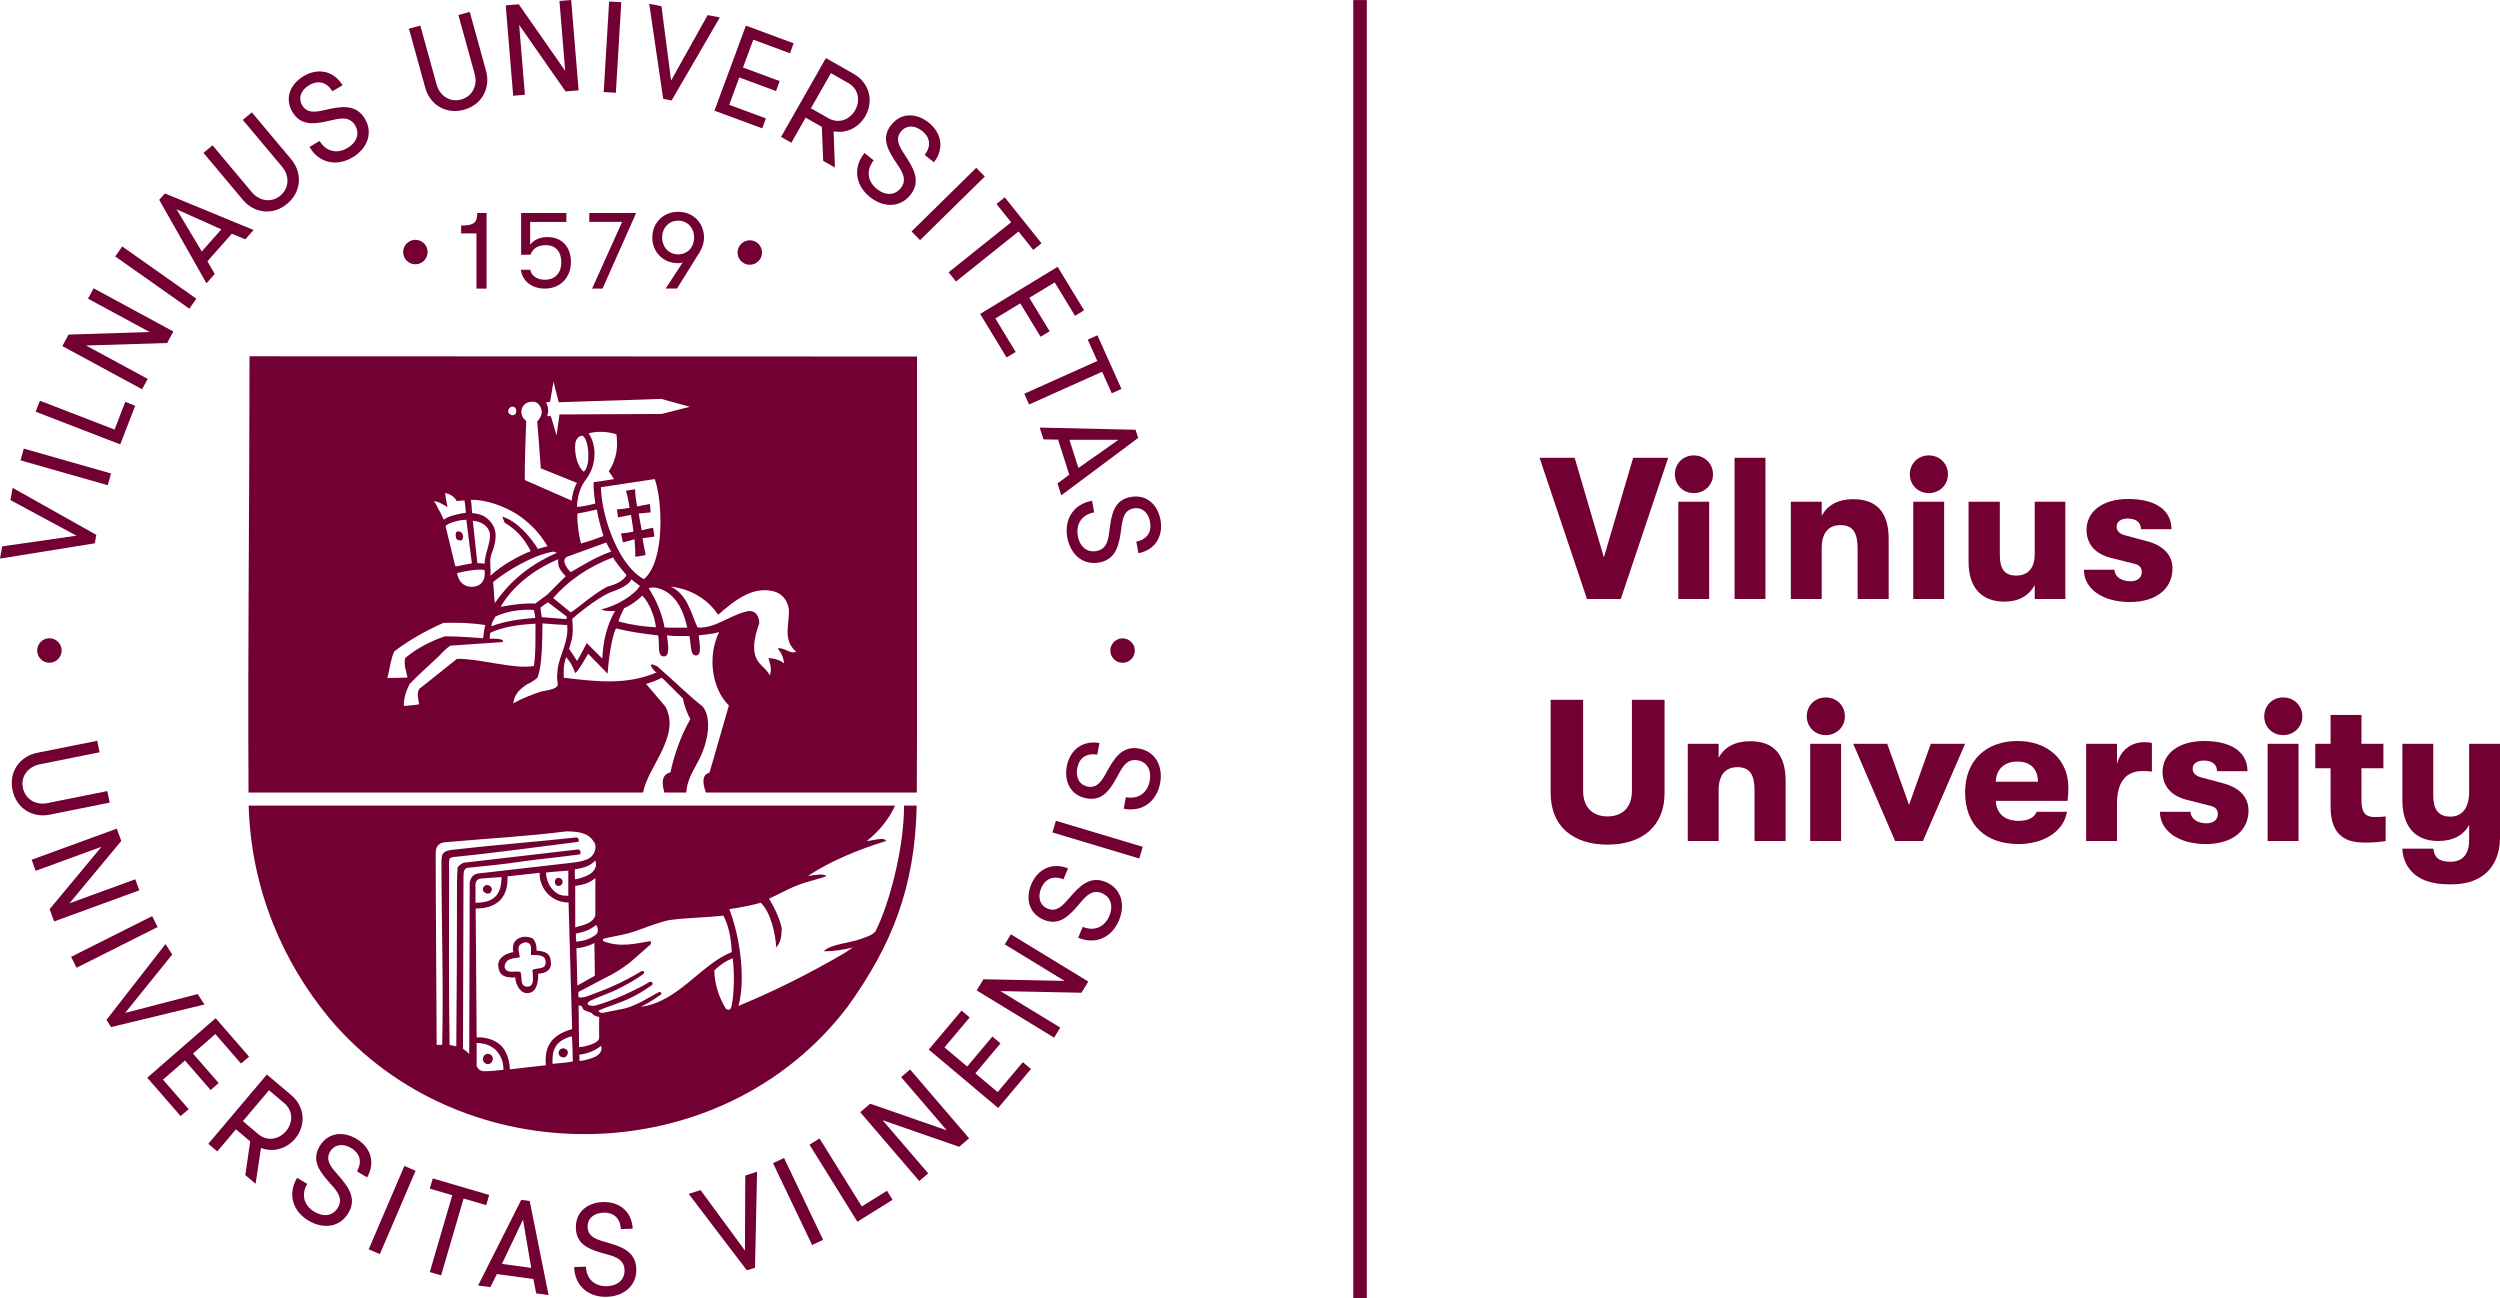 <?xml version="1.0" encoding="UTF-8"?>
<svg width="438.82" height="227.89" version="1.2" viewBox="0 0 590.95 306.89" xmlns="http://www.w3.org/2000/svg" xmlns:cc="http://creativecommons.org/ns#" xmlns:dc="http://purl.org/dc/elements/1.1/" xmlns:rdf="http://www.w3.org/1999/02/22-rdf-syntax-ns#" xmlns:xlink="http://www.w3.org/1999/xlink">
<defs>
<symbol id="l" overflow="visible">
<path d="m11.062 0h8l11.203-33.375h-8.281l-6.922 23.547-6.906-23.547h-8.297z"/>
</symbol>
<symbol id="a" overflow="visible">
<path d="m6.672-25.031c2.625 0 4.531-2 4.531-4.438 0-2.469-1.906-4.469-4.531-4.469s-4.484 2-4.484 4.469c0 2.438 1.859 4.438 4.484 4.438zm-3.672 25.031h7.297v-22.984h-7.297z"/>
</symbol>
<symbol id="h" overflow="visible">
<path d="m3 0h7.297v-33.375h-7.297z"/>
</symbol>
<symbol id="c" overflow="visible">
<path d="m3 0h7.297v-12.016c0-3.531 1.531-5.438 4.438-5.438 2.953 0 4.047 1.766 4.047 5.625v11.828h7.344v-14.203c0-6.25-2.812-9.391-8.391-9.391-3.484 0-6.109 1.375-7.438 3.953v-3.344h-7.297z"/>
</symbol>
<symbol id="g" overflow="visible">
<path d="m11.25 0.625c3.484 0 5.859-1.484 7.156-3.922v3.297h7.234v-22.984h-7.234v12.359c0 3.094-1.344 5.094-4.438 5.094-2.766 0-3.812-1.719-3.812-4.859v-12.594h-7.391v14.219c0 5.953 2.953 9.391 8.484 9.391z"/>
</symbol>
<symbol id="b" overflow="visible">
<path d="m12.203 0.719c6.297 0 10.062-3.203 10.062-7.922 0-3.281-2.297-5.438-5.812-6.391l-5.438-1.469c-1.25-0.328-1.953-1-1.953-2.047 0-1.156 1.047-1.906 2.609-1.906 1.969 0 3.156 0.906 3.156 2.516h7.203c0-4.328-3.531-7.141-10.25-7.141-6.062 0-9.828 3-9.828 7.297 0 3.281 1.953 5.672 5.766 6.625l5.625 1.422c1.25 0.281 1.672 1.047 1.672 1.953 0 1.344-1.094 2.156-2.672 2.156-2.234 0-3.766-1.156-3.766-2.719h-7.25c0 4.328 4.156 7.625 10.875 7.625z"/>
</symbol>
<symbol id="f" overflow="visible">
<path d="m15.922 0.859c8.203 0 13.484-4.391 13.484-12.156v-22.078h-7.719v21.594c0 3.812-2.234 5.969-5.766 5.969-3.484 0-5.766-2.156-5.766-5.969v-21.594h-7.672v22.078c0 7.766 5.234 12.156 13.438 12.156z"/>
</symbol>
<symbol id="e" overflow="visible">
<path d="m9.766 0h6.578l9.969-22.984h-8.109l-5.141 14.453-5.156-14.453h-8.047z"/>
</symbol>
<symbol id="d" overflow="visible">
<path d="m25.594-12.688c0-6.469-4.859-10.953-12-10.953-7.484 0-12.406 4.625-12.406 12.156 0 7.672 4.812 12.203 12.641 12.203 6.094 0 10.719-3.109 11.438-7.625h-7.156c-0.609 1.422-2.047 2.141-4.281 2.141-3.25 0-5.25-1.719-5.391-4.719h16.969c0.141-1.344 0.188-1.953 0.188-3.203zm-17.156-1.328c0.047-2.812 1.953-4.766 5.094-4.766 3.109 0 4.828 1.719 4.875 4.766z"/>
</symbol>
<symbol id="k" overflow="visible">
<path d="m3 0h7.297v-8.859c0-5.531 2.484-7.688 6.047-7.688 0.906 0 1.344 0.047 2.203 0.141v-6.766c-0.578-0.141-1.047-0.188-1.906-0.188-2.812 0-5.531 1.766-6.344 5.203v-4.828h-7.297z"/>
</symbol>
<symbol id="j" overflow="visible">
<path d="m15.062-5.672c-1.812 0-3.188-0.531-3.188-3.906v-7.625h5.188v-5.781h-5.188v-6.812h-7.297v6.812h-3.625v5.781h3.625v9.141c0 7.688 4.719 8.438 8.156 8.438 2.094 0 3.812-0.188 4.859-0.375v-5.812c-0.672 0.094-1.625 0.141-2.531 0.141z"/>
</symbol>
<symbol id="i" overflow="visible">
<path d="m18.547-22.984v11.406c0 3.516-1.484 5.812-4.438 5.812-3.047 0-4.047-2-4.047-4.953v-12.266h-7.297v13.359c0 5.719 2.625 9.625 8.484 9.625 3.484 0 6-1.375 7.297-3.812v3.578c0 3.578-1.766 5.141-4.438 5.141-2.766 0-3.859-1.141-4-3.094h-7.344c0.047 2.484 1.188 4.625 2.859 6.047 1.906 1.578 4.578 2.391 8.484 2.391 3.859 0 6.391-0.906 8.438-2.672 1.953-1.766 3.297-4.578 3.297-8.297v-22.266z"/>
</symbol>
<clipPath id="p">
<path d="m319 267.46h5v306.89h-5z"/>
</clipPath>
<clipPath id="o">
<path d="m135 551h16v23.547h-16z"/>
</clipPath>
<clipPath id="n">
<path d="m119 267.45h18v23.547h-18z"/>
</clipPath>
<clipPath id="m">
<path d="m142 267.45h5v22.547h-5z"/>
</clipPath>
</defs>
<g transform="translate(0 -267.46)">
<g clip-path="url(#p)">
<path d="m319.89 574.36h3.199v-306.89h-3.199z" fill="#730033"/>
</g>
<path d="m11.719 460.03 14.203-2.848-0.547-2.734-14.203 2.852c-2.648 0.527-5.207-0.867-5.762-3.625-0.559-2.793 1.336-5.016 3.918-5.535l14.207-2.856-0.547-2.727-14.207 2.848c-3.965 0.797-6.723 4.32-5.832 8.762 0.895 4.445 4.805 6.66 8.77 5.863" fill="#730033" fill-rule="evenodd"/>
<path d="m31.98 475.3-15.566 5.68 12.258-14.742-1.062-2.906-20.137 7.352 0.953 2.617 15.566-5.684-12.258 14.746 1.059 2.902 20.141-7.348-0.953-2.617" fill="#730033" fill-rule="evenodd"/>
<path d="m35.965 484.01-19.156 9.629 1.293 2.574 19.156-9.629-1.293-2.574" fill="#730033" fill-rule="evenodd"/>
<path d="m46.734 502.43-17.16 4.465 11.137-13.812-1.59-2.469-13.957 17.922 1.094 1.699 22.07-5.332-1.594-2.473" fill="#730033" fill-rule="evenodd"/>
<path d="m43.723 518.14 6.07 6.977 1.891-1.648-6.066-6.973 5.289-4.606 6.07 6.977 1.895-1.645-7.898-9.082-16.172 14.066 7.898 9.078 1.895-1.648-6.07-6.973 5.199-4.523" fill="#730033" fill-rule="evenodd"/>
<path d="m67.613 534.83c-1.68 1.988-4.445 2.5-6.57 0.707l-3.625-3.066 6.164-7.301 3.629 3.066c2.129 1.797 2.062 4.629 0.402 6.594zm1.219-8.516-5.754-4.859-13.836 16.379 2.125 1.797 4.41-5.223 3.367 2.852-1.156 7.961 2.434 2.059 1.266-8.473c2.894 1.125 6.035 0.211 8.055-2.176 2.527-3 2.504-7.43-0.91-10.316" fill="#730033" fill-rule="evenodd"/>
<path d="m84.25 536.65c-3.106-1.848-6.738-1.543-8.707 1.773-2.078 3.504 0.199 6.211 2.789 9.098 1.375 1.531 2.816 3.242 1.535 5.402-1.172 1.973-3.398 2.254-5.535 0.988-2.5-1.488-3.207-4.078-1.707-6.606l-2.398-1.426c-2.328 3.93-0.965 7.941 2.719 10.125 3.426 2.031 7.367 1.629 9.414-1.824 2.172-3.66-0.309-6.559-2.766-9.328-1.445-1.645-2.703-3.242-1.562-5.164 1.047-1.762 3.043-2.008 4.965-0.867 2.133 1.266 2.644 3.281 1.387 5.523l2.398 1.426c1.988-3.414 0.922-7.078-2.531-9.121" fill="#730033" fill-rule="evenodd"/>
<path d="m87.148 562.77 2.644 1.137 8.441-19.703-2.648-1.137-8.438 19.703" fill="#730033" fill-rule="evenodd"/>
<path d="m115.64 549.92-13.344-3.906-0.703 2.41 5.316 1.559-5.312 18.164 2.676 0.781 5.312-18.16 5.352 1.562 0.703-2.41" fill="#730033" fill-rule="evenodd"/>
<path d="m118.65 566.22 4.977-10.48 1.938 11.422zm4.562-15.141-10.203 20.246 2.91 0.395 1.535-3.098 8.621 1.172 0.676 3.398 2.914 0.398-4.453-22.238-2-0.273" fill="#730033" fill-rule="evenodd"/>
<g clip-path="url(#o)">
<path d="m143.02 561.02c-2.106-0.594-4.031-1.254-4.117-3.488-0.078-2.051 1.465-3.34 3.699-3.422 2.481-0.098 4.004 1.316 4.164 3.879l2.789-0.105c-0.184-3.945-3.07-6.438-7.082-6.285-3.609 0.137-6.5 2.367-6.348 6.227 0.156 4.07 3.535 5.102 7.285 6.121 1.984 0.539 4.125 1.191 4.219 3.699 0.09 2.297-1.629 3.742-4.109 3.84-2.906 0.109-4.91-1.68-5.023-4.621l-2.785 0.109c0.176 4.562 3.5 7.191 7.785 7.023 3.977-0.152 7.066-2.633 6.914-6.644-0.164-4.254-3.824-5.336-7.391-6.332" fill="#730033" fill-rule="evenodd"/>
</g>
<path d="m176.09 563.06-10.5-14.297-2.801 0.906 13.758 18.074 1.922-0.625 0.488-22.695-2.793 0.906-0.074 17.73" fill="#730033" fill-rule="evenodd"/>
<path d="m182.73 542.41 9.238 19.348 2.594-1.238-9.234-19.344-2.598 1.234" fill="#730033" fill-rule="evenodd"/>
<path d="m203.71 552.64-9.992-16.078-2.367 1.473 11.316 18.211 8.324-5.18-1.324-2.129-5.957 3.703" fill="#730033" fill-rule="evenodd"/>
<path d="m213.01 522.07 10.785 12.574-18.109-6.293-2.344 2.012 13.957 16.27 2.113-1.816-10.785-12.566 18.105 6.289 2.348-2.012-13.957-16.27-2.113 1.812" fill="#730033" fill-rule="evenodd"/>
<path d="m235.82 525.61-5.273-4.434 5.953-7.082-1.918-1.617-5.957 7.082-5.371-4.516 5.957-7.082-1.922-1.617-7.754 9.215 16.41 13.801 7.754-9.211-1.922-1.617-5.957 7.078" fill="#730033" fill-rule="evenodd"/>
<path d="m237.5 490.69 14.145 8.633-19.172-0.391-1.609 2.641 18.309 11.164 1.449-2.379-14.148-8.629 19.172 0.391 1.609-2.644-18.305-11.164-1.449 2.379" fill="#730033" fill-rule="evenodd"/>
<path d="m261.4 475.95c-3.926-1.648-6.453 1.215-8.855 4.023-1.43 1.656-2.84 3.125-4.902 2.262-1.891-0.793-2.406-2.734-1.543-4.797 0.961-2.285 2.883-3.074 5.281-2.137l1.078-2.57c-3.656-1.5-7.137 0.066-8.688 3.766-1.395 3.332-0.594 6.887 2.961 8.379 3.762 1.574 6.125-1.055 8.629-4.023 1.32-1.566 2.82-3.234 5.133-2.262 2.117 0.887 2.703 3.059 1.742 5.348-1.121 2.684-3.594 3.738-6.301 2.602l-1.078 2.57c4.207 1.762 7.988-0.133 9.648-4.09 1.539-3.672 0.594-7.523-3.106-9.07" fill="#730033" fill-rule="evenodd"/>
<path d="m248.77 464.23 20.531 6.16 0.828-2.758-20.535-6.156-0.824 2.754" fill="#730033" fill-rule="evenodd"/>
<path d="m269.31 444.41c-4.184-0.805-6.062 2.516-7.84 5.758-1.051 1.922-2.133 3.644-4.328 3.227-2.016-0.387-2.918-2.18-2.496-4.375 0.465-2.438 2.188-3.606 4.723-3.18l0.527-2.738c-3.887-0.715-6.969 1.535-7.723 5.473-0.684 3.551 0.836 6.867 4.625 7.59 4 0.77 5.769-2.289 7.613-5.711 0.969-1.809 2.09-3.746 4.555-3.273 2.258 0.43 3.277 2.438 2.809 4.871-0.547 2.856-2.742 4.402-5.633 3.844l-0.523 2.738c4.481 0.859 7.793-1.781 8.602-5.988 0.75-3.91-0.969-7.481-4.91-8.234" fill="#730033" fill-rule="evenodd"/>
<path d="m114.88 478.59c1.246 0.566 2.039-1.359 0.625-1.867-1.133-0.395-2.09 1.246-0.625 1.867" fill="#730033" fill-rule="evenodd"/>
<path d="m183.84 420.76c0.906 1.074 1.301 1.977 1.527 3.508-0.961-0.738-2.207-1.191-3.731-1.246 0.223 1.074 0.902 1.977 0.391 3.957l-0.051 0.117c-0.738-1.359-1.586-1.871-2.32-2.715-2.207-2.379-1.418-6.113-0.172-9.621 0-1.473-0.738-2.887-2.375-2.887-4.246 0.684-7.977 4.246-12.223 3.906-1.473-3.059-2.32-7.863-6.391-9.676 5.652 0.68 9.332 3.734 11.254 6.676 3.68-3.168 8.094-6.961 13.355-5.488 1.867 0.625 2.941 1.98 3.34 4.016 0.336 3.227-1.645 7.359 1.75 10.188-1.355 0.734-2.996-1.191-4.356-0.734zm-26.762-4.981c-0.508-2.945-1.75-6.168-3.734-9.277 1.699-0.621 4.129 0.508 5.488 1.863 1.926 1.812 3 4.641 3.621 7.469-1.02-0.055-4.016 0.059-5.375-0.055zm-10.859-1.414c0.113-0.68 0.734-2.039 1.301-3.113 1.695-0.793 3.109-1.812 4.301-3 1.582 1.473 2.996 5.035 3.223 7.473-2.769-0.113-5.883-0.566-8.824-1.359zm-0.848-2.492c-1.871 3.34-2.773 6.793-3.004 11.258l-3.676-3.676c-0.621 1.129-1.469 3-2.316 4.242-0.398-0.734-1.246-1.922-1.867-2.883 0.848-2.492 1.074-3.852 0.734-7.07 1.188-1.023 5.203-4.414 8.656-6.109 2.887-1.023 4.809-1.984 5.375-3.227 0.395 0.395 1.301 1.016 1.98 1.527-1.188 2.094-5.434 4.754-9.109 5.547 0.621 0.445 2.094 0.445 3.227 0.391zm-13.523 13.582c-0.34 2.547-0.059 2.828 0 3.676 0.113 1.188-2.32 1.469-3.789 1.75-2.266 0.742-4.418 1.531-6.734 2.832 0.285-2.262 1.582-3.34 3.113-4.414 0.789-0.395 1.75-0.848 2.598-1.641 1.133-2.887 1.133-8.371 1.191-12.84 1.246 0.109 4.41 0.34 5.824 0.395 0.457 3.848-1.754 6.957-2.203 10.242zm-32.758 4.863c-0.621 1.02-0.227 2.488 0 3.621-0.906 0.172-2.094 0.281-3.625 0.395-0.055-2.09 0.684-3.844 1.359-5.203 2.152-2.207 4.926-4.695 6.906-6.566 0.734-0.789 1.637-1.75 2.715-2.488l12.391-0.848 0.055-0.395c-0.793-0.512-2.262-0.398-3.168-0.398l0.168-1.414c3.34-1.527 7.129-1.922 10.695-2.148-0.059 3.055 0.113 7.016-0.398 10.016-4.523 0.848-12.898-1.812-18.16-1.699zm-7.527-2.602c0.566-2.094 0.793-4.527 1.641-6.281 3.113-2.434 7.582-4.981 11.602-6.734 3.449-0.109 6.731 0 9.898 0.512-0.227 0.961-0.395 1.926-0.508 3.109-3-0.227-5.887-0.449-9.051-0.449-3.055 1.016-6.566 2.769-9.336 5.09-0.453 1.699 0.223 2.941 0.508 4.641-1.133 0.113-3.281 0.055-4.637 0.113zm13.637-43.734c1.02 0.227 2.207 0.793 2.773 1.926 0 0 0.848-0.117 1.809-0.172 0.227 1.129 0.227 1.867 0.34 2.941-1.414 0.168-4.074 0.68-5.207 1.641l-0.848-1.75c-1.184-1.926-0.566-1.531-1.527-2.606 0.852-0.055 2.152 0.68 3.223 1.355-0.223-1.242-0.449-2.262-0.562-3.336zm6.336 16.633c-0.848 0.172-2.547 0.453-3.734 0.738l-0.227-0.23-2.262-9.336c0.965-0.902 3.562-1.469 4.918-1.469zm0 5.543c-2.203 0-3.168-1.469-3.508-3.223 1.531-0.395 4.75-1.074 6.508-0.738 0.34 2.324-0.793 3.961-3 3.961zm3.055-5.484-1.754-0.113-1.074-10.012c1.926 0.164 3.394 1.129 3.848 2.426 0.906 1.703-1.242 5.773-1.02 7.699zm9.676-10.125c1.98 1.582 3.734 3.621 5.148 6.047-0.398 0.059-1.305 0.285-2.262 0.629-1.641-2.719-4.981-6.676-8.43-7.641l0.566 1.41c2.824 1.758 4.465 3.512 6.164 6.738-3.168 1.297-6.562 3.168-9.562 5.824 0.281-1.641-0.395-3.336 0.34-5.316 1.246-3.168 1.758-6.562-1.922-8.828-0.848-0.395-1.754-0.566-2.715-0.68-0.113-1.016-0.113-2.148-0.285-3.109 3.961-0.168 9.734 2.094 12.957 4.926zm-3.906-26.594c0.34-0.34 0.793-0.57 1.359-0.172 0.395 0.398 0.395 0.961 0.172 1.469-0.34 0.398-0.965 0.512-1.414 0.059-0.512-0.34-0.398-0.906-0.117-1.355zm5.887-1.527c1.129 0.168 1.812 1.41 1.812 2.543-0.117 0.793-0.457 1.531-1.078 2.098 0.172 2.09 0.621 7.75 0.848 11.086l8.547 3.453c-0.793 1.414-1.078 2.769-1.246 4.184l-11.09-4.863c0-4.695 0.168-9.395 0.34-13.977-2.152-1.582-1.133-4.863 1.867-4.523zm15.785 20.195 12.727-1.922c1.758 4.637 2.606 19.293-2.543 23.648-5.66-2.883-9.957-14.031-10.184-21.727zm-11.262 26.195c3.453-3.957 7.977-7.242 14.145-9.613 0.793 1.469 2.098 2.883 3.168 4.184-0.508 1.074-1.863 2.035-4.582 2.769-3.281 1.699-7.297 5.379-8.598 6.055zm-1.242 1.02 4.414 3.34c0.055 0.168 0 0.453-0.059 0.621-1.641-0.113-4.242-0.34-5.824-0.453-0.117-0.789-0.23-1.242-0.285-2.262 0.621-0.512 1.133-0.906 1.754-1.246zm13.805-14.145c0.281 0.738 0.68 1.301 1.133 2.152-3.512 1.184-6.621 3.164-9.562 4.859-1.02-1.012-2.32-2.934-0.793-3.676zm-2.262-7.809c0.34 2.152 0.961 4.301 1.582 6.285-1.188 0.391-3.621 1.352-5.32 1.75-0.508-1.98-0.957-4.863-0.848-7.074 1.699-0.277 3-0.562 4.586-0.961zm-3.113-8.938c-1.641-1.359-2.207-4.582-1.98-6.621 0.055-0.793 0.789-1.98 1.699-1.867 1.637 0.793 1.977 7.414 0.281 8.488zm0.566 1.809c2.375-3.051 2.715-7.75 0.625-10.859 1.977-0.566 4.523-0.457 6.559 0.227 0.34 2.602 0.23 5.711-1.809 8.715l1.242 1.863c-1.188 0.227-3.223 0.508-4.805 0.734-0.117 1.473 0.168 3.734 0.395 5.035-0.852 0.227-3.168 0.793-4.356 0.793 0.109-2.207 0.621-4.527 2.148-6.508zm-20.199 30.156c2.828-4.867 7.809-8.824 13.637-11.262-0.23 1.871 0.566 2.719 1.75 4.019l-4.356 4.359-2.828 2.094c-2.828-0.113-5.094 0.223-8.203 0.789zm-1.754-5.883c3.281-2.66 9.223-6.281 14.199-7.184 0.398 0 0.512 0.281 0.91 0.281-7.242 3.109-11.66 7.469-14.715 11.883-0.223-1.645-0.223-3.398-0.395-4.981zm0.566 8.148c2.715-1.305 6.336-1.754 9.051-1.531 0.172 0.738 0.285 1.188 0.34 1.867-3.508 0.285-6.957 0.68-10.355 1.98 0-0.848 0.512-1.527 0.965-2.316zm12.898-50.75 0.793-4.754 1.246 4.867 24.215-0.793 6.785 1.867-6.672 1.695-24.16 0.113-0.68 4.981-1.355-4.586h-0.852c0.285-1.074 0.398-1.805-0.281-3.223zm86.734 74.285v-84.977l-157.79-0.059c0 34.277-0.441 68.996-0.234 103.12h93.262c1.125-6.152 9.02-13.422 5.246-20.352l-4.527-5.316c1.074-0.34 2.606-0.848 3.734-1.473l4.977 4.922c0.285 1.699 1.078 3.734 1.758 4.867-2.207 3.68-4.019 9.051-4.695 12.562-1.621 0.391-2.356 1.715-1.457 4.789h5.188c0.238-3.84 2.438-6.102 3.793-9.484 1.699-4.246 1.867-8.602 0.113-10.809-3.789-3-6.848-6.168-10.805-9.559-0.453-0.117-0.91-0.512-1.359-0.398-0.453 0.113 0.676 1.637 1.242 1.867-7.242 3.055-14.367 2.148-21.949 1.242-0.059-1.754-0.059-3.168 0.566-4.863 1.016 1.188 1.469 1.977 2.148 3.789 1.02-0.906 2.32-3.453 3.055-4.582l4.582 4.695c0.227-3.059 0.906-8.543 1.984-10.691 3.219 0.793 6.676 1.301 9.953 1.641 0.457 1.863-0.34 4.977 1.359 4.977 1.695 0.062 0.848-3.734 0.738-4.977 1.523 0.227 3.621 0.168 5.316 0.168 0.395 1.754 0.109 4.641 1.582 4.586 1.527-0.059 0.68-3.34 0.625-4.754 1.523-0.227 3.055-0.227 4.809-0.793-2.828 5.769-1.699 13.465 2.316 17.367l-4.578 15.844c-1.582 0.508-1.867 1.973-0.859 4.734h49.852c8e-3 -5.027 0.059-12.203 0.059-18.086" fill="#730033" fill-rule="evenodd"/>
<path d="m172.98 492.5c-7.527 3.055-12.617 11.77-21.5 12.953 2.09-1.02 3.848-2.262 4.863-3 0.059-0.391-0.168-0.508-0.566-0.508-3.168 1.699-5.148 3.113-8.145 3.906l-5.09 1.016c-0.285-0.055-0.793 0.113-1.078-0.508 1.242-0.676 5.148-1.809 7.184-2.832 2.152-0.961 3.566-1.922 5.547-3.277 0.168-0.344 0.055-0.852-0.68-0.68-1.812 1.133-3.285 1.754-5.207 2.715-2.828 1.305-4.918 2.094-7.637 2.887-0.793 0.168-1.641-0.055-1.809-0.453 0.285-0.168-0.117-0.34 0.848-0.793 1.188-0.621 4.469-1.695 6.734-2.883 2.203-1.137 3.961-2.094 5.769-3.449 0.168-0.457-0.059-0.742-0.68-0.516-4.414 2.66-7.809 4.078-12.73 5.883-0.676 0.23-1.641 0.398-2.09 0.176v-1.191l6.562-3.449c1.977-0.961 3.508-1.926 5.539-3.449l5.039-4.414v-0.738c-3.508 0.566-7.301 1.641-11.312 0v-0.508c1.922-0.508 4.012-0.793 5.883-1.301 3.164-0.848 6.109-2.32 9.613-3.113 3.852-0.562 8.715-0.621 12.961-1.074 1.129 2.207 1.805 4.867 1.98 8.602zm-0.059 12.785c-0.227 1.016-0.793 0.965-1.301 0.68-1.695-2.719-2.719-5.941-2.773-9.113 0.961-0.957 2.547-2.203 4.356-2.883 0.398 3.227 0.398 8.148-0.281 11.316zm-31.629 11.598c-0.676 0.621-3.394 1.359-4.297 1.359l-0.055-1.473c1.805-0.227 3.676-0.902 5.144-2.094 0.398 1.02-0.336 1.867-0.793 2.207zm-4.527-11.766c0.516 0.109 0.738-0.059 1.023 0.789 0.168 0.453 1.188 0.625 2.09 1.02 0.512 0.734 1.191 0.793 1.754 0.906-0.055 1.016 0 3.785 0 4.922 0 1.41-3.844 2.262-4.75 2.203zm-0.508-13.523c1.359-0.059 3.227-0.625 4.246-1.246l0.113 7.754-4.133 2.316zm-0.109-3.453c1.695-0.336 3.277-0.793 4.75-2.035 0.512 0.68 0.621 1.641 0 2.266-1.414 1.016-2.488 1.414-4.641 1.695-0.109-0.457-0.168-1.414-0.109-1.926zm-0.172-11.258c2.207-0.336 3.394-0.738 4.754-1.867v8.77c-0.512 1.812-2.492 2.262-4.754 2.887zm0-3.957c1.305-0.23 3.562-0.566 4.695-2.098 0.566 1.305-0.055 2.379-1.133 3.172-0.902 0.621-2.715 1.242-3.621 1.297 0-0.449-0.168-2.316 0.059-2.371zm-5.375 45.996c-0.113-3.055 0.453-5.379 4.527-6.508 0.168 0.055 0.281 5.828 0.281 5.938-1.414 0.34-3.281 0.398-4.809 0.57zm-10.07 1.301c-0.055-2.094-0.848-4.867-2.773-6.168-1.301-0.965-3.449-1.527-5.09-1.359l-0.227-30.492c4.523 0.055 7.75-2.152 7.523-7.582l7.582-0.852c-0.055 3.734 2.773 7.019 6.848 7.019l0.848 29.926c-4.981 1.418-6.566 4.133-6.227 8.543zm-6.109 0.449c-0.734 0-1.359-0.34-1.754-1.242v-5.43c1.641 0 3 0.449 4.188 1.355 1.242 1.133 2.148 2.606 2.148 4.977-1.473 0.172-3.113 0.34-4.582 0.34zm-2.035-43.562c-0.059-1.016 0.168-1.867 1.301-1.98 1.129-0.113 3.109-0.223 4.867-0.34-0.059 4.074-1.645 6.055-6.168 6.055 0-1.188 0.055-2.262 0-3.734zm21.949-3.848v5.941l-1.301-0.055c-2.266-0.398-3.961-3.004-3.961-5.434 1.527-0.227 3.562-0.281 5.262-0.453zm-23.309 2.719-0.113 40.676c-0.34-0.512-0.848-0.789-1.473-1.301l0.117-40.734c0-1.188 0.223-1.98 1.016-2.039 3.621-0.34 8.598-0.848 12.73-1.473 4.242-0.617 9.391-1.074 13.746-1.695 0.34-0.395 0.23-0.793-0.227-1.188l-27.266 3.168c-0.738 0.34-1.418 0.965-1.418 1.246 0 0.68-0.113 2.602-0.113 3.168 0 13.523-0.055 26.254-0.168 38.984l-1.582-0.344c-0.23-12.727-0.117-27.551-0.117-41.301 0-0.789-0.113-2.148 0.117-2.656 0.223-0.512 1.582-0.512 1.582-0.512 9.445-0.961 19.176-2.32 28.684-3.508 0.453-0.168 0.398-0.734-0.168-1.074-9.34 1.016-20.426 1.867-29.48 2.941-0.336 0-1.695 0.227-2.148 0.848-0.453 0.625-0.398 1.922-0.398 2.379 0 14.082 0.512 28.625 0.172 42.883h-1.301c-0.055-14.543-0.227-32.871-0.227-45.316 0-1.301 0.453-2.492 2.375-2.602 11.715-1.02 18.953-1.355 28.402-2.547 2.773 0 5.207 0.285 6.508 2.32 1.016 1.184 0.395 3.445-1.414 4.242-1.133 0.512-2.32 0.676-3.68 0.848-7.41 0.848-14.824 1.695-22.23 2.547-1.078 0.172-1.645 0.906-1.926 2.039zm100.54-18.09h-152.79c0.562 19.969 8.285 37.281 19.148 50.336 31.285 37.172 92.617 36.605 122.54-2.941 10.32-14.418 15.848-28.043 16.219-47.395h-2.977c-0.019 9.895-3.352 22.973-6.793 29.801-0.789 0.68-1.074 0.844-2.148 1.246-3.168 1.301-4.867 1.184-8.203 2.258-0.68 0.34-1.586 0.625-1.754 1.133 2.316 0 4.695-0.395 6.789-0.902-1.016 0.617-1.754 1.242-2.434 1.582-7.641 4.469-16.52 8.938-24.609 12.219 1.637-5.711 0.621-15.617-2.152-22.855 2.492-0.395 5.094-0.852 7.41-1.527 2.438 2.262 3.512 7.578 3.68 10.582 1.133-1.414 1.188-2.379 1.301-4.473-0.336-1.98-1.641-4.809-3-7.074 2.039-0.902 4.867-2.488 7.019-3.277 2.203-0.852 5.316-1.473 6.562-2.094-0.793-0.625-3.055-0.172-4.359 0 5.262-3.562 12.223-6.34 18.445-8.258-0.281-1.074-3.504 0-4.582 0 2.898-2.234 5.414-5.398 6.68-8.359" fill="#730033" fill-rule="evenodd"/>
<path d="m115.79 516.65c-1.586-0.512-2.266 1.582-0.906 2.262 1.473 0.508 2.266-1.641 0.906-2.262" fill="#730033" fill-rule="evenodd"/>
<path d="m125.87 496.7c0.059 1.645 0.566 3.738-1.016 3.965-2.266 0.227-1.246-2.547-1.871-3.453-0.961-0.395-3.223 0.621-3.731-1.133 0.227-2.262 2.207-2.035 3.621-2.316-0.172-1.641-1.074-3 1.297-3.566 1.926 0.172 1.191 1.812 1.359 3 1.246 0.055 3.394-0.227 3.453 1.641 0.059 1.863-1.758 1.301-3.113 1.863zm4.356-1.754c-0.055-2.203-1.469-2.656-3.391-2.773 0.051-1.129-0.285-2.262-0.906-2.879-2.379-1.133-5.32 0.168-4.586 3.223-1.301 0.227-3.731 1.074-3.562 3.277 0.168 2.211 1.473 2.832 4.019 2.723 0.109 1.863 1.297 3.957 3.164 3.672 1.871-0.281 2.262-2.375 2.262-4.578 1.473 0 3.231-0.793 3-2.664" fill="#730033" fill-rule="evenodd"/>
<path d="m152.61 398.64c-0.227-1.301-0.562-2.769-0.734-3.957 1.246-0.172 2.035-0.23 2.828-0.398l-0.34-2.094c-1.02 0.281-1.242 0.227-2.66 0.625-0.281-1.305-0.449-2.379-0.73-3.965 1.016-0.113 1.922-0.168 2.824-0.277-0.055-0.625-0.113-1.305-0.168-1.984-0.68 0.168-2.207 0.34-3 0.625-0.281-1.418-0.453-2.434-0.508-4.133-0.453 0.168-1.754 0.23-2.152 0.398 0.457 1.473 0.625 2.66 0.848 4.019-0.848 0.109-1.695 0.281-2.996 0.391l0.281 1.871c1.02-0.172 2.547-0.566 3.059-0.566 0.223 1.582 0.449 2.656 0.566 3.906-0.91 0.277-2.039 0.336-2.941 0.449l0.449 2.094c1.527-0.34 1.98-0.453 2.773-0.738 0 1.305 0.281 3.113 0.113 4.129 0.902 0 1.867-0.281 2.488-0.395" fill="#730033" fill-rule="evenodd"/>
<path d="m133.69 515.41c-1.359-0.68-2.32 1.129-1.078 1.867 1.418 0.68 2.207-1.359 1.078-1.867" fill="#730033" fill-rule="evenodd"/>
<path d="m109.33 394.84c0.281-0.617 0.109-1.016-0.285-1.582-0.512-0.113-0.68-0.395-1.188 0-0.285 0.566-0.113 1.188 0.113 1.699 0.621 0.34 1.242 0.395 1.359-0.117" fill="#730033" fill-rule="evenodd"/>
<path d="m131.84 476.84c1.133 0.281 1.641-1.473 0.512-1.812-1.305-0.508-1.645 1.641-0.512 1.812" fill="#730033" fill-rule="evenodd"/>
<path d="m22.77 393.89-19.785-11.117-0.52 2.894 15.605 8.414-17.551 2.527-0.52 2.894 22.414-3.621 0.355-1.992" fill="#730033" fill-rule="evenodd"/>
<path d="m26.254 379.38-20.621-5.875-0.789 2.769 20.617 5.879 0.793-2.773" fill="#730033" fill-rule="evenodd"/>
<path d="m31.953 363.36-2.344-0.906-2.523 6.543-17.656-6.816-1.004 2.598 20 7.723 3.527-9.141" fill="#730033" fill-rule="evenodd"/>
<path d="m34.914 357.02-14.57-7.891 19.168-0.59 1.465-2.723-18.848-10.207-1.328 2.449 14.574 7.887-19.168 0.598-1.473 2.719 18.855 10.211 1.324-2.453" fill="#730033" fill-rule="evenodd"/>
<path d="m46.418 338.07-17.523-12.352-1.66 2.352 17.523 12.355 1.66-2.356" fill="#730033" fill-rule="evenodd"/>
<path d="m41.742 316.94 10.578 4.731-4.629 5.227zm9.012 15.281-1.723-3 5.758-6.512 3.203 1.32 1.949-2.203-20.969-8.645-1.336 1.512 11.168 19.73 1.949-2.203" fill="#730033" fill-rule="evenodd"/>
<path d="m67.887 315.62c3.477-2.91 3.547-7.41 0.949-10.504l-9.309-11.105-2.137 1.789 9.309 11.102c1.73 2.07 1.73 4.981-0.426 6.793-2.184 1.828-5.043 1.227-6.734-0.789l-9.305-11.102-2.137 1.789 9.305 11.102c2.598 3.102 7.008 3.836 10.484 0.926" fill="#730033" fill-rule="evenodd"/>
<path d="m78.469 295.86c1.996-0.473 4.188-0.922 5.473 1.238 1.172 1.973 0.352 4.062-1.785 5.332-2.5 1.484-5.109 0.863-6.609-1.66l-2.398 1.422c2.332 3.922 6.5 4.652 10.188 2.461 3.422-2.035 4.957-5.688 2.906-9.137-2.176-3.66-5.906-2.867-9.512-2.043-2.133 0.484-4.141 0.824-5.281-1.098-1.051-1.766-0.305-3.633 1.613-4.773 2.133-1.266 4.148-0.754 5.516 1.426l2.394-1.422c-2.043-3.383-5.766-4.195-9.219-2.148-3.106 1.848-4.578 5.18-2.609 8.496 2.082 3.504 5.547 2.797 9.324 1.906" fill="#730033" fill-rule="evenodd"/>
<path d="m109.68 293.4c4.367-1.211 6.293-5.273 5.219-9.168l-3.859-13.961-2.688 0.742 3.859 13.961c0.719 2.598-0.484 5.25-3.199 6.004-2.746 0.758-5.102-0.977-5.801-3.512l-3.859-13.965-2.688 0.742 3.859 13.961c1.074 3.898 4.785 6.398 9.156 5.195" fill="#730033" fill-rule="evenodd"/>
<g clip-path="url(#n)">
<path d="m124.08 289.86-1.359-16.508 10.969 15.719 3.082-0.254-1.754-21.359-2.777 0.223 1.355 16.516-10.969-15.723-3.082 0.254 1.758 21.359 2.777-0.227" fill="#730033" fill-rule="evenodd"/>
</g>
<g clip-path="url(#m)">
<path d="m146.86 267.98-2.871-0.172-1.289 21.402 2.875 0.172 1.285-21.402" fill="#730033" fill-rule="evenodd"/>
</g>
<path d="m158.75 291.21 11.406-19.629-2.887-0.555-8.637 15.48-2.277-17.59-2.887-0.559 3.297 22.469 1.984 0.383" fill="#730033" fill-rule="evenodd"/>
<path d="m180.17 297.8 0.871-2.356-8.672-3.207 2.391-6.465 8.676 3.211 0.867-2.359-8.676-3.207 2.438-6.578 8.672 3.211 0.871-2.359-11.289-4.172-7.438 20.105 11.289 4.176" fill="#730033" fill-rule="evenodd"/>
<path d="m196.41 284.75 4.129 2.348c2.422 1.379 2.875 4.176 1.602 6.41-1.285 2.262-3.902 3.273-6.328 1.898l-4.125-2.352zm-9.355 16.449 3.379-5.934 3.832 2.18 0.32 8.043 2.773 1.574-0.312-8.566c3.055 0.582 5.973-0.898 7.519-3.613 1.938-3.406 1.098-7.758-2.789-9.973l-6.547-3.723-10.598 18.633 2.422 1.379" fill="#730033" fill-rule="evenodd"/>
<path d="m204.35 303.62c-2.856 3.559-2.07 7.723 1.277 10.406 3.106 2.488 7.066 2.641 9.574-0.488 2.664-3.32 0.609-6.539-1.43-9.625-1.199-1.832-2.227-3.59-0.824-5.336 1.285-1.598 3.293-1.559 5.035-0.16 1.938 1.551 2.164 3.621 0.602 5.664l2.176 1.742c2.445-3.102 1.898-6.875-1.227-9.383-2.82-2.262-6.465-2.473-8.875 0.539-2.551 3.18-0.672 6.172 1.488 9.402 1.148 1.699 2.336 3.598 0.766 5.555-1.438 1.793-3.684 1.758-5.621 0.207-2.269-1.82-2.606-4.484-0.766-6.781l-2.176-1.742" fill="#730033" fill-rule="evenodd"/>
<path d="m217.49 324.22 15.293-15.035-2.023-2.051-15.289 15.035 2.019 2.051" fill="#730033" fill-rule="evenodd"/>
<path d="m224.23 331.82 1.742 2.176 14.777-11.82 3.481 4.352 1.961-1.566-8.688-10.859-1.961 1.566 3.461 4.328-14.773 11.824" fill="#730033" fill-rule="evenodd"/>
<path d="m237.94 351.95 2.148-1.305-4.809-7.906 5.891-3.578 4.805 7.902 2.144-1.305-4.809-7.902 5.996-3.648 4.809 7.906 2.144-1.305-6.258-10.285-18.316 11.141 6.254 10.285" fill="#730033" fill-rule="evenodd"/>
<path d="m242.11 360.53 1.141 2.543 17.27-7.742 2.281 5.086 2.289-1.023-5.684-12.688-2.289 1.027 2.266 5.055-17.273 7.742" fill="#730033" fill-rule="evenodd"/>
<path d="m264.39 371.42-9.477 6.656-2.121-6.652zm-17.738-0.098 3.457 0.055 2.641 8.285-2.777 2.078 0.895 2.801 18.172-13.57-0.613-1.926-22.664-0.52 0.891 2.797" fill="#730033" fill-rule="evenodd"/>
<path d="m267.25 384.93c-4.004 0.734-4.547 4.227-5.023 8.082-0.25 2.039-0.594 4.25-3.062 4.699-2.262 0.414-3.934-1.082-4.383-3.523-0.523-2.863 0.965-5.098 3.859-5.625l-0.504-2.742c-4.488 0.82-6.621 4.484-5.848 8.699 0.719 3.914 3.609 6.621 7.555 5.902 4.188-0.766 4.742-4.543 5.223-8.211 0.289-2.168 0.668-4.168 2.867-4.574 2.019-0.367 3.512 0.977 3.914 3.18 0.449 2.438-0.734 4.152-3.254 4.672l0.504 2.742c3.879-0.742 5.938-3.949 5.215-7.898-0.652-3.555-3.266-6.098-7.062-5.402" fill="#730033" fill-rule="evenodd"/>
<path d="m115.02 335.67v-17.859h-2.215c0 2.144-0.613 2.961-3.805 2.961v1.859h3.625v13.039h2.394" fill="#730033" fill-rule="evenodd"/>
<path d="m139.96 335.67h2.473l7.938-17.859h-11.074v2.098h7.758l-7.094 15.762" fill="#730033" fill-rule="evenodd"/>
<path d="m160.31 327.58c-2.297 0-3.801-1.812-3.801-3.981s1.504-3.981 3.801-3.981c2.297 0 3.777 1.812 3.777 3.981s-1.48 3.981-3.777 3.981zm-0.281 8.086 5.309-8.52c0.641-1.047 1.07-2.223 1.07-3.598 0-3.238-2.398-6.019-6.098-6.019s-6.121 2.781-6.121 6.07 2.398 6.074 6.148 6.074c0.305 0 0.918-0.078 1.098-0.281l-4.086 6.273h2.68" fill="#730033" fill-rule="evenodd"/>
<path d="m98.188 329.93c1.602 0 2.894-1.297 2.894-2.894 0-1.598-1.293-2.891-2.894-2.891-1.598 0-2.891 1.293-2.891 2.891 0 1.598 1.293 2.894 2.891 2.894" fill="#730033" fill-rule="evenodd"/>
<path d="m180.13 327.15c0-1.602-1.297-2.898-2.894-2.898s-2.894 1.297-2.894 2.898c0 1.594 1.297 2.894 2.894 2.894s2.894-1.301 2.894-2.894" fill="#730033" fill-rule="evenodd"/>
<path d="m8.789 421.22c0 1.602 1.293 2.898 2.891 2.898 1.598 0 2.894-1.297 2.894-2.898 0-1.594-1.297-2.894-2.894-2.894-1.598 0-2.891 1.301-2.891 2.894" fill="#730033" fill-rule="evenodd"/>
<path d="m263.45 419.07c-1.199 1.059-1.32 2.887-0.262 4.086 1.055 1.199 2.883 1.316 4.082 0.258 1.199-1.055 1.316-2.879 0.262-4.078-1.059-1.203-2.883-1.32-4.082-0.266" fill="#730033" fill-rule="evenodd"/>
<path d="m129.43 323.5c-1.734 0-3.207 0.594-4.113 1.809v-5.398h8.559v-2.098h-10.699v9.852h2.191c0.703-1.582 1.812-2.254 3.75-2.254 2.199 0 3.566 1.551 3.566 4.035 0 2.531-1.473 4.137-3.875 4.137-1.82 0-3.18-0.898-3.484-2.371h-2.211c0.375 2.648 2.496 4.461 5.668 4.461 3.75 0 6.176-2.684 6.176-6.305 0-3.566-2.144-5.867-5.527-5.867" fill="#730033"/>
<g fill="#730033">
<use x="364.063" y="409.045" width="100%" height="100%" xlink:href="#l"/>
</g>
<g fill="#730033">
<use x="393.717" y="409.045" width="100%" height="100%" xlink:href="#a"/>
<use x="407.019" y="409.045" width="100%" height="100%" xlink:href="#h"/>
<use x="420.32" y="409.045" width="100%" height="100%" xlink:href="#c"/>
<use x="449.259" y="409.045" width="100%" height="100%" xlink:href="#a"/>
<use x="462.561" y="409.045" width="100%" height="100%" xlink:href="#g"/>
<use x="491.261" y="409.045" width="100%" height="100%" xlink:href="#b"/>
</g>
<use x="364.063" y="466.256" width="100%" height="100%" fill="#730033" xlink:href="#f"/>
<use x="395.958" y="466.256" width="100%" height="100%" fill="#730033" xlink:href="#c"/>
<use x="424.897" y="466.256" width="100%" height="100%" fill="#730033" xlink:href="#a"/>
<use x="438.199" y="466.256" width="100%" height="100%" fill="#730033" xlink:href="#e"/>
<g fill="#730033">
<use x="463.324" y="466.256" width="100%" height="100%" xlink:href="#d"/>
<use x="490.117" y="466.256" width="100%" height="100%" xlink:href="#k"/>
</g>
<g fill="#730033">
<use x="509.235" y="466.256" width="100%" height="100%" xlink:href="#b"/>
<use x="533.025" y="466.256" width="100%" height="100%" xlink:href="#a"/>
<use x="546.327" y="466.256" width="100%" height="100%" xlink:href="#j"/>
<use x="565.111" y="466.256" width="100%" height="100%" xlink:href="#i"/>
</g>
</g>
</svg>
